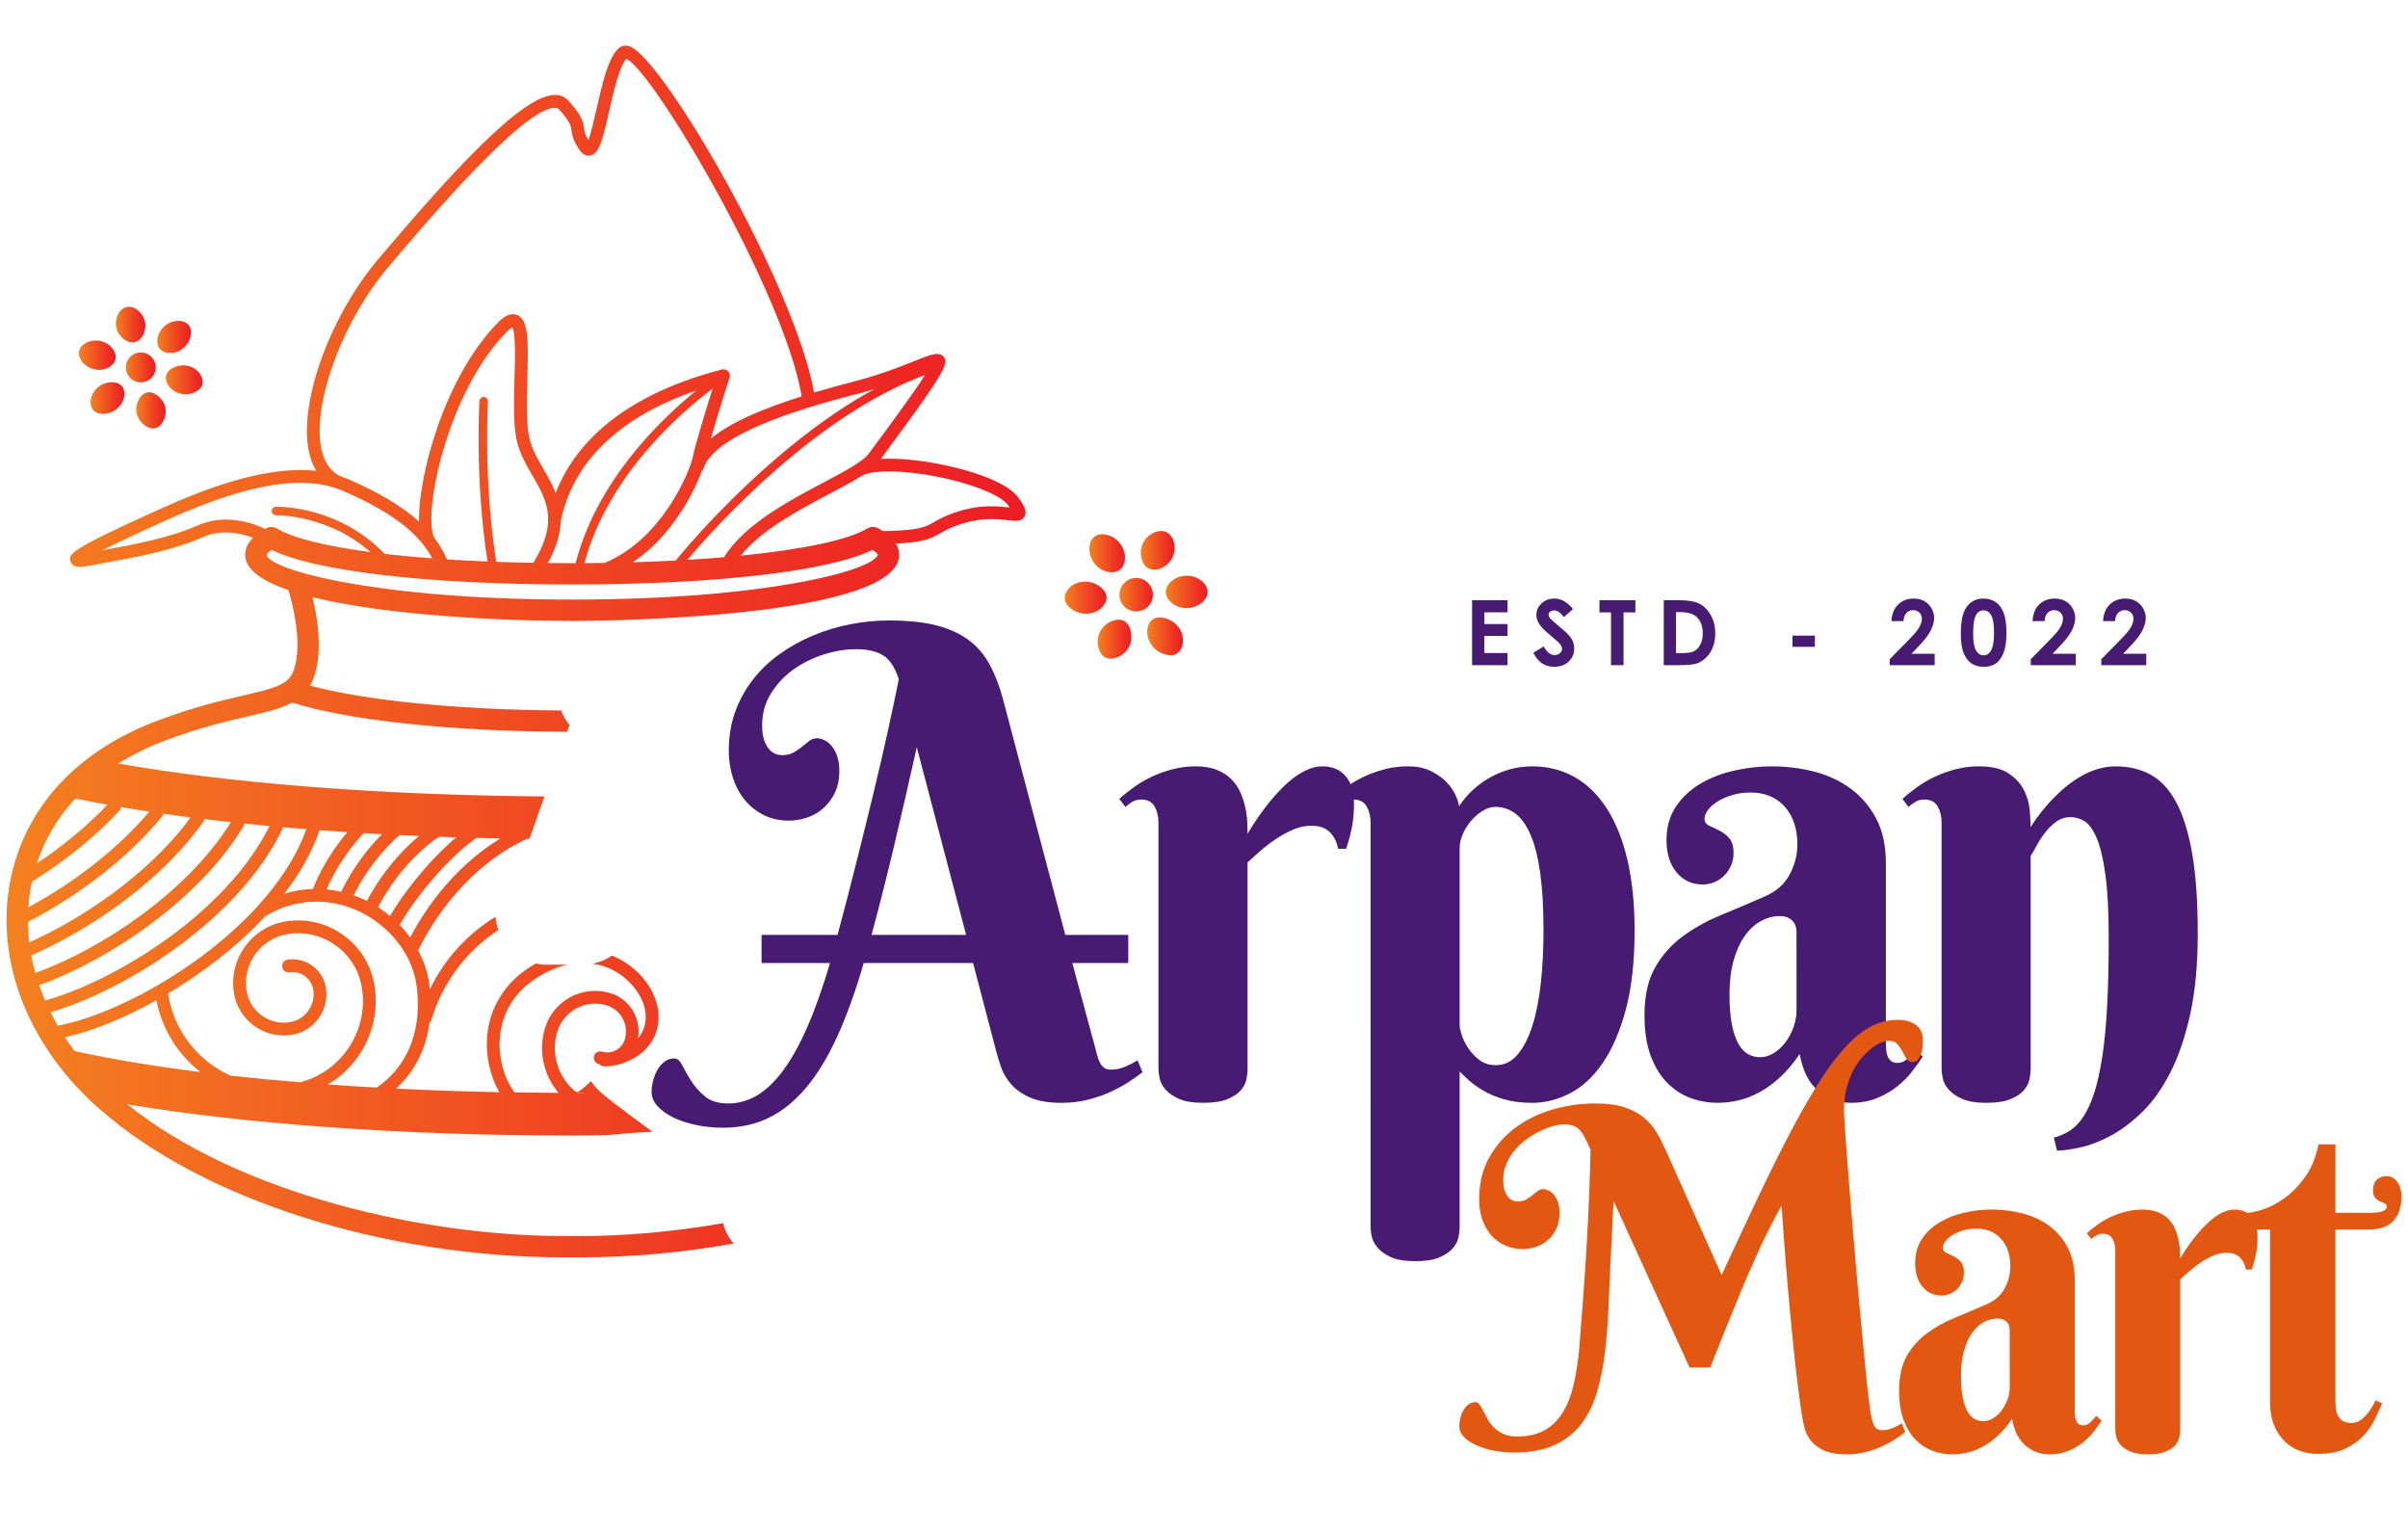 <?xml version="1.0" encoding="UTF-8"?> <svg xmlns="http://www.w3.org/2000/svg" xmlns:xlink="http://www.w3.org/1999/xlink" version="1.1" id="Layer_1" x="0px" y="0px" width="370px" height="235px" viewBox="0 0 370 235" xml:space="preserve"> <g> <g> <g> <linearGradient id="SVGID_1_" gradientUnits="userSpaceOnUse" x1="1" y1="100.077" x2="157.583" y2="100.077"> <stop offset="0" style="stop-color:#F48120"></stop> <stop offset="0.105" style="stop-color:#F37520"></stop> <stop offset="0.713" style="stop-color:#EE3523"></stop> <stop offset="1" style="stop-color:#EC1C24"></stop> </linearGradient> <path fill="url(#SVGID_1_)" d="M142.094,70.901c-1.5-0.224-4.261-0.549-6.762-0.406l0.602-0.811 c8.266-11.133,9.515-13.355,9.314-14.375c-0.054-0.271-0.274-0.593-0.512-0.735c-0.802-0.479-1.825-0.073-4.285,0.909 c-2.17,0.865-5.143,2.051-9.074,3.076c-2.106,0.549-4.226,1.13-6.297,1.747C122.17,43.904,101.991,9.137,96.794,7.147 c-0.847-0.321-1.397-0.012-1.653,0.201c-1.665,1.388-2.584,5.437-3.473,9.352c-0.375,1.645-0.857,3.774-1.272,4.808 c-0.518-0.849-0.579-1.288-0.648-1.785c-0.154-1.112-0.417-2.069-2.419-4.26c-0.536-0.588-1.245-0.91-2.139-0.874 c-5.1,0.095-15.992,12.135-27.003,25.131c-7.937,9.369-12.729,23.41-10.462,30.66c0.227,0.724,0.526,1.37,0.882,1.953 c-7.739-0.859-17.018,2.718-23.799,5.763c-14.493,6.508-14.316,7.061-13.965,8.161c0.371,1.155,1.906,0.848,3.266,0.573 c0.721-0.144,1.553-0.294,2.47-0.461c4.195-0.763,9.942-1.806,14.595-3.859c2.796-1.235,5.688-0.661,7.702,0.087 c-0.794,0.799-1.203,1.675-1.203,2.623c0,2.247,2.573,4.031,6.657,5.435c0.547,1.843,1.803,6.661,1.232,10.485 c-0.552,3.806-1.888,4.242-8.107,5.678c-3.175,0.733-7.527,1.737-13,3.786c-12.651,4.667-20.792,13.533-22.923,24.959 c-2.274,12.197,2.851,25.188,13.711,34.754c0.056,0.05,0.118,0.094,0.182,0.136c15.642,13.791,43.59,22.693,71.284,22.693h2.41 c7.948,0,15.906-0.755,23.599-2.124c-0.761-0.891-1.322-1.95-1.627-3.119c-7.663,1.323-15.186,1.97-21.972,1.97h-2.41 c-21.265,0-49.766-6.278-67.149-20.23c18.255,3.036,42.497,4.788,68.353,4.788c8.657,0,4.222-0.203,12.352-0.58 c0,0-6.88-4.978-8.167-6.24c-0.015,0.001-0.03,0.001-0.045,0.002c0.008-0.008,0.014-0.018,0.021-0.024 c-0.508-0.501-0.933-1.011-1.289-1.507c-0.577,0.596-1.21,1.143-1.909,1.616c-4.32,0.111,4.205,0.175-0.209,0.182 c-2.78-2.128-4.114-5.823-3.049-9.367c0.966-3.214,4.36-5.052,7.581-4.081c2.217,0.665,3.48,3.011,2.813,5.229 c-0.215,0.72-0.699,1.313-1.361,1.669c-0.663,0.358-1.425,0.433-2.145,0.217c-0.523-0.161-1.068,0.14-1.225,0.658 s0.139,1.067,0.658,1.226c0.046,0.013,0.095,0.014,0.141,0.026c0.164,0.189,0.398,0.316,0.667,0.338 c1.716,0.122,4.509-0.705,6.347-2.513c1.49-1.467,2.208-3.392,2.076-5.565c-0.198-3.264-2.635-6.653-6.067-8.436 c-0.315-0.163-0.679-0.331-1.081-0.489c-0.874,0.604-1.876,1.033-2.959,1.243c1.086,0.159,2.14,0.474,3.134,0.99 c2.796,1.451,4.856,4.252,5.011,6.81c0.087,1.434-0.326,2.654-1.176,3.662c0.521-3.026-1.261-6.042-4.271-6.946 c-4.251-1.277-8.751,1.145-10.028,5.396c-1.072,3.573-0.161,7.271,2.086,9.927c-2.271-0.009-4.524-0.031-6.763-0.065 c-1.633-2.22-2.52-5.408-2.249-8.483c0.24-2.718,1.457-6.529,5.887-9.262c1.494-0.923,3.001-1.55,4.484-1.879H84 c-0.569,0-1.123-0.063-1.659-0.18c-0.224,0.127-0.446,0.245-0.673,0.386c-3.998,2.466-6.417,6.288-6.814,10.761 c-0.267,3.016,0.458,6.143,1.861,8.621c-5.416-0.107-10.712-0.295-15.861-0.551c2.533-2.315,4.546-5.647,5.139-10.097 c0.119-0.113,0.218-0.244,0.269-0.411c1.791-5.97,5.567-10.76,10.298-13.839c-0.225-0.652-0.364-1.34-0.411-2.055 c-4.229,2.583-7.798,6.405-10.114,11.161c-0.026-0.255-0.035-0.494-0.067-0.751c-0.234-1.825-0.845-3.587-1.72-5.234 c0.936-2,6.157-12.248,16.687-17.136c0.139,0.002,0.282,0.001,0.422,0.003l2.291-6.522c-25.147-0.188-48.371-2.021-65.476-5.056 c2.238-1.394,4.712-2.609,7.425-3.609c5.278-1.975,9.335-2.912,12.595-3.665c2.729-0.629,4.967-1.15,6.688-2.09 c8.611,2.737,24.61,4.443,42.255,4.492l0.366-1.043c-0.547-0.665-0.98-1.419-1.286-2.235c-15.819-0.096-30.121-1.522-38.588-3.82 c0.559-0.963,0.953-2.164,1.174-3.695c0.51-3.41-0.165-7.301-0.793-9.893c11.124,2.771,28.718,3.653,39.906,3.653 c9.138,0,50.24-0.952,50.24-10.157c0-0.605-0.168-1.182-0.494-1.728c4.174-0.181,5.336-0.723,6.868-1.606 c0.832-0.479,1.778-1.024,3.898-1.622c2.716-0.765,4.932-0.525,6.403-0.362c1.229,0.133,2.115,0.231,2.581-0.562 c0.474-0.804-0.081-1.702-0.917-2.881C154.628,73.827,147.917,71.771,142.094,70.901z M11.572,122.662 c1.584,0.33,3.216,0.65,4.921,0.957c-3.056,3.226-6.749,6.291-10.831,9.003C6.881,128.92,8.873,125.571,11.572,122.662z M11.472,161.46c-0.527-0.696-1.028-1.405-1.499-2.123c4.022-0.874,8.989-2.861,14.049-5.687 c0.891,4.521,3.368,8.36,6.768,11.029C23.585,163.774,17.077,162.695,11.472,161.46z M57.876,167.063 c-2.541-0.142-5.04-0.302-7.494-0.48c5.077-2.991,8.114-8.855,7.188-15.033c-0.473-3.15-2.144-5.931-4.707-7.823 c-2.561-1.894-5.707-2.674-8.859-2.205c-5.234,0.786-8.856,5.685-8.072,10.919c0.308,2.052,1.397,3.861,3.064,5.095 c1.668,1.233,3.711,1.741,5.77,1.436c1.671-0.25,3.144-1.137,4.15-2.494c1.003-1.358,1.417-3.025,1.169-4.699 c-0.423-2.828-3.064-4.788-5.902-4.363c-0.536,0.082-0.905,0.581-0.827,1.119c0.081,0.536,0.581,0.891,1.119,0.827 c1.753-0.269,3.403,0.95,3.666,2.711c0.173,1.151-0.112,2.301-0.806,3.237c-0.692,0.936-1.708,1.547-2.86,1.719 c-1.53,0.232-3.063-0.15-4.311-1.071c-1.246-0.923-2.06-2.272-2.288-3.807c-0.625-4.164,2.255-8.06,6.419-8.684 c2.629-0.399,5.261,0.26,7.401,1.84c2.139,1.583,3.537,3.904,3.93,6.536c0.988,6.583-3.204,12.769-9.505,14.414 c-3.701-0.305-7.281-0.648-10.725-1.03c-1.052-0.48-2.065-1.066-3.017-1.771c-3.557-2.628-5.88-6.478-6.561-10.841 c5.316-3.167,10.619-7.223,14.935-11.871c0.01-0.005,0.02-0.005,0.029-0.01c4.475-2.716,9.773-2.962,14.526-0.675 c1.56,0.751,2.95,1.744,4.158,2.885c0.011,0.011,0.021,0.018,0.032,0.028c2.46,2.331,4.11,5.326,4.52,8.508 C65.031,159.325,61.819,164.404,57.876,167.063z M76.88,128.796c-7.841,4.793-12.222,12.048-13.856,15.221 c-0.492-0.678-1.02-1.335-1.611-1.945c1.541-2.813,6.344-9.446,11.776-13.363C74.416,128.738,75.642,128.771,76.88,128.796z M67.432,128.528c0.89,0.031,1.777,0.065,2.675,0.095c-4.6,3.891-8.491,9.15-10.178,12.084c-0.582-0.482-1.192-0.934-1.839-1.346 c1.333-2.57,3.948-6.681,8.372-10.13C66.78,128.984,67.107,128.759,67.432,128.528z M61.414,128.273 c0.989,0.048,1.979,0.095,2.978,0.137c-4.144,3.484-6.685,7.436-8.021,9.995c-0.072-0.036-0.138-0.083-0.211-0.118 c-0.599-0.288-1.208-0.527-1.82-0.745c1.067-2.172,3.055-5.505,6.354-8.635C60.921,128.69,61.176,128.486,61.414,128.273z M58.696,128.137c-3.268,3.286-5.244,6.694-6.272,8.853c-0.745-0.172-1.492-0.3-2.243-0.37c0.65-1.537,2.387-5.091,5.706-8.642 C56.819,128.032,57.754,128.086,58.696,128.137z M53.382,127.822c-3.426,4.032-4.943,7.78-5.294,8.732 c-1.488,0.047-2.966,0.282-4.406,0.729c2.367-3.075,4.248-6.352,5.414-9.754C50.507,127.634,51.942,127.729,53.382,127.822z M43.438,127.07c1.198,0.104,2.416,0.202,3.638,0.297c-1.531,4.241-4.223,8.268-7.574,11.926 c-0.011,0.012-0.024,0.022-0.033,0.034c-8.836,9.63-22.168,16.675-30.598,18.227c-0.395-0.679-0.766-1.365-1.111-2.06 c11.329-3.282,28.939-14.199,35.59-28.077C43.405,127.305,43.43,127.187,43.438,127.07z M37.542,126.506 c1.272,0.131,2.563,0.256,3.868,0.379c-6.582,13.335-23.652,23.782-34.485,26.804c-0.336-0.779-0.642-1.563-0.914-2.354 c10.839-3.896,24.672-13.228,31.402-24.412C37.492,126.791,37.529,126.649,37.542,126.506z M31.377,125.818 c1.349,0.163,2.713,0.321,4.105,0.473c-6.563,10.595-19.696,19.429-30.056,23.165c-0.248-0.889-0.467-1.781-0.635-2.679 c8.176-3.564,19.5-10.812,26.422-20.497C31.315,126.139,31.358,125.979,31.377,125.818z M25.058,124.994 c1.382,0.196,2.797,0.387,4.235,0.569c-6.58,8.963-17.039,15.73-24.805,19.201c-0.124-1.048-0.183-2.098-0.194-3.146 c8.055-4.174,15.503-9.995,20.568-16.15C24.979,125.327,25.031,125.162,25.058,124.994z M18.381,124.49 c0.135-0.146,0.199-0.322,0.229-0.506c1.409,0.238,2.854,0.47,4.332,0.692c-4.684,5.544-11.331,10.786-18.582,14.688 c0.073-1.072,0.19-2.142,0.388-3.201c0.045-0.245,0.109-0.481,0.161-0.723C10.05,132.244,14.693,128.48,18.381,124.49z M142.156,57.587c-1.992,3.101-6.011,8.517-7.799,10.925l-0.903,1.219c-0.878,1.19-3.798,2.736-6.889,4.372 c-5.487,2.906-12.162,6.452-15.33,11.493c-1.803,0.154-3.68,0.29-5.624,0.407C110.046,80.762,125.271,63.87,142.156,57.587z M131.873,60.46c0.876-0.229,1.703-0.469,2.495-0.71c-15.233,8.348-27.832,23.054-30.549,26.354 c-2.128,0.113-4.329,0.202-6.59,0.271c6.132-4.116,9.498-10.916,10.677-14.208l0.114,0.03 C109.534,66.286,125.764,62.053,131.873,60.46z M74.367,60.983c-0.36-0.036-0.674,0.251-0.696,0.611 c-0.008,0.122-0.736,11.884,1.235,24.656c-2.149-0.087-4.241-0.192-6.24-0.322c-0.496-1.165-1.141-2.273-1.958-3.333 c-1.798-3.805,2.097-22.564,11.257-31.724c0.425-0.425,0.681-0.57,0.723-0.641c0.574,0.812,0.454,4.996,0.372,7.791 c-0.103,3.558-0.209,7.238,0.365,9.731c0.458,1.985,1.44,3.675,2.391,5.308c1.247,2.144,2.392,4.132,2.407,6.646 c-0.017,0.083-0.042,0.162-0.058,0.244l0.064,0.014c-0.046,1.804-0.685,3.889-2.28,6.489c-1.943-0.035-3.852-0.082-5.703-0.148 c-1.997-12.72-1.275-24.504-1.268-24.626C75.001,61.319,74.727,61.008,74.367,60.983z M86.161,80.039 c1.89-9.143,9.05-16.016,20.835-20.054c-5.483,4.438-15.289,13.853-18.546,26.522c-0.184,0.001-0.365,0.002-0.549,0.002 c-1.254,0-2.49-0.009-3.715-0.021C85.542,84.007,86.107,81.891,86.161,80.039z M109.499,59.692 c-0.967,3.069-2.601,8.376-3.065,10.584c-0.42,1.998-4.595,12.5-13.541,16.193c-1.021,0.016-2.051,0.028-3.09,0.034 C93.437,72.904,104.843,63.189,109.499,59.692z M59.684,40.99c5.642-6.658,20.627-24.346,25.541-24.438 c0.379,0.012,0.55,0.121,0.652,0.235c1.745,1.911,1.829,2.51,1.924,3.205c0.095,0.684,0.213,1.535,1.265,3.072 c0.596,0.874,1.27,0.887,1.624,0.826c1.362-0.261,1.871-2.259,2.892-6.755c0.666-2.932,1.567-6.893,2.645-8.109 c4.076,1.743,24.283,35.904,26.959,51.86c-5.676,1.789-10.802,3.891-13.963,6.486c1.134-3.96,2.849-9.291,2.872-9.365 c0.109-0.339,0.025-0.714-0.221-0.974c-0.246-0.261-0.61-0.37-0.962-0.276c-13.329,3.472-22.052,9.988-25.53,18.975 c-0.512-1.315-1.199-2.512-1.868-3.66c-0.917-1.576-1.783-3.065-2.175-4.762c-0.518-2.245-0.411-5.957-0.314-9.231 c0.169-5.845,0.177-8.931-1.548-9.674c-1.272-0.547-2.499,0.674-2.9,1.078c-4.403,4.403-8.228,11.604-10.497,19.763 c-0.978,3.516-1.76,7.695-1.689,10.874c-2.634-2.38-6.279-4.537-11.125-6.615c-0.056-0.022-0.114-0.037-0.171-0.061 c-1.705-0.471-2.885-1.696-3.495-3.65C47.542,63.217,52.256,49.758,59.684,40.99z M40.744,81.24 c-2.283-1.059-6.321-2.314-10.365-0.528c-4.439,1.958-10.056,2.978-14.155,3.724c-0.171,0.031-0.341,0.061-0.508,0.092 c1.961-0.998,5.062-2.47,9.896-4.641c7.585-3.408,18.396-7.526,26.02-4.884c0.278,0.121,0.569,0.225,0.869,0.313 c6.167,2.644,10.251,5.369,12.661,8.503c0.132,0.231,0.275,0.444,0.446,0.614c0.005,0.005,0.011,0.007,0.016,0.011 c0.296,0.431,0.556,0.874,0.791,1.322c-2.588-0.194-5.042-0.42-7.309-0.684c-7.172-7.43-16.32-7.239-16.726-7.237 c-0.36,0.012-0.645,0.314-0.635,0.675c0.012,0.362,0.283,0.617,0.674,0.636c0.104,0.012,7.919-0.148,14.498,5.65 c-6.875-0.91-11.936-2.146-14.368-3.626c-0.493-0.299-1.105-0.321-1.615-0.048C40.867,81.167,40.809,81.204,40.744,81.24z M87.913,92.103c-29.74,0-46.385-4.494-46.969-6.858c0.022-0.093,0.22-0.389,0.792-0.784c6.669,3.297,24.095,5.322,46.165,5.322 c22.029,0,39.465-2.027,46.183-5.325c0.576,0.395,0.775,0.682,0.796,0.741C134.29,87.609,117.639,92.103,87.913,92.103z M155.041,77.949c-1.52-0.166-4.069-0.447-7.147,0.425c-2.361,0.665-3.462,1.3-4.349,1.811c-1.348,0.777-2.287,1.311-7.877,1.396 c-0.242-0.154-0.501-0.305-0.779-0.451c-0.507-0.27-1.119-0.251-1.607,0.043c-2.979,1.79-10.02,3.249-19.479,4.187 c3.18-3.96,8.905-6.991,13.682-9.521c1.811-0.959,3.427-1.816,4.733-2.631l0.008,0.012c1.19-0.919,4.949-1.064,9.579-0.376 c6.096,0.91,11.844,2.998,13.084,4.75c0.098,0.136,0.18,0.258,0.253,0.367C155.108,77.957,155.074,77.953,155.041,77.949z"></path> </g> <g> <linearGradient id="SVGID_2_" gradientUnits="userSpaceOnUse" x1="167.378" y1="84.988" x2="172.859" y2="84.988"> <stop offset="0" style="stop-color:#F48120"></stop> <stop offset="0.105" style="stop-color:#F37520"></stop> <stop offset="0.713" style="stop-color:#EE3523"></stop> <stop offset="1" style="stop-color:#EC1C24"></stop> </linearGradient> <path fill-rule="evenodd" clip-rule="evenodd" fill="url(#SVGID_2_)" d="M169.469,87.597c1.429,0.637,2.731,0.287,3.193-0.863 c0.617-1.563-0.273-3.596-1.906-4.341c-1.432-0.655-2.723-0.309-3.188,0.855C166.958,84.776,167.872,86.875,169.469,87.597z"></path> <linearGradient id="SVGID_3_" gradientUnits="userSpaceOnUse" x1="179.135" y1="90.92" x2="185.547" y2="90.92"> <stop offset="0" style="stop-color:#F48120"></stop> <stop offset="0.105" style="stop-color:#F37520"></stop> <stop offset="0.713" style="stop-color:#EE3523"></stop> <stop offset="1" style="stop-color:#EC1C24"></stop> </linearGradient> <path fill-rule="evenodd" clip-rule="evenodd" fill="url(#SVGID_3_)" d="M180.695,93.044c1.555,0.8,3.769,0.228,4.595-1.203 c0.621-1.081,0.093-2.317-1.313-3.031c-1.589-0.82-3.741-0.255-4.59,1.195C178.772,91.073,179.309,92.323,180.695,93.044z"></path> <linearGradient id="SVGID_4_" gradientUnits="userSpaceOnUse" x1="163.6" y1="91.808" x2="170.023" y2="91.808"> <stop offset="0" style="stop-color:#F48120"></stop> <stop offset="0.105" style="stop-color:#F37520"></stop> <stop offset="0.713" style="stop-color:#EE3523"></stop> <stop offset="1" style="stop-color:#EC1C24"></stop> </linearGradient> <path fill-rule="evenodd" clip-rule="evenodd" fill="url(#SVGID_4_)" d="M168.279,89.679c-1.667-0.778-3.747-0.155-4.483,1.342 c-0.54,1.105,0.06,2.244,1.539,2.92c1.669,0.771,3.754,0.14,4.496-1.351C170.369,91.518,169.758,90.366,168.279,89.679z"></path> <linearGradient id="SVGID_5_" gradientUnits="userSpaceOnUse" x1="176.277" y1="97.742" x2="181.77" y2="97.742"> <stop offset="0" style="stop-color:#F48120"></stop> <stop offset="0.105" style="stop-color:#F37520"></stop> <stop offset="0.713" style="stop-color:#EE3523"></stop> <stop offset="1" style="stop-color:#EC1C24"></stop> </linearGradient> <path fill-rule="evenodd" clip-rule="evenodd" fill="url(#SVGID_5_)" d="M179.599,95.173c-1.369-0.609-2.516-0.38-3.022,0.607 c-0.81,1.568,0.09,3.738,1.872,4.535c1.488,0.658,2.677,0.317,3.127-0.884C182.187,97.803,181.314,95.927,179.599,95.173z"></path> <linearGradient id="SVGID_6_" gradientUnits="userSpaceOnUse" x1="175.289" y1="84.541" x2="180.477" y2="84.541"> <stop offset="0" style="stop-color:#F48120"></stop> <stop offset="0.105" style="stop-color:#F37520"></stop> <stop offset="0.713" style="stop-color:#EE3523"></stop> <stop offset="1" style="stop-color:#EC1C24"></stop> </linearGradient> <path fill-rule="evenodd" clip-rule="evenodd" fill="url(#SVGID_6_)" d="M176.438,87.286c1.114,0.626,2.867-0.102,3.627-1.492 c0.809-1.49,0.383-3.487-0.87-4.058c-1.163-0.533-2.869,0.273-3.566,1.68C174.942,84.793,175.337,86.672,176.438,87.286z"></path> <linearGradient id="SVGID_7_" gradientUnits="userSpaceOnUse" x1="168.674" y1="98.189" x2="173.847" y2="98.189"> <stop offset="0" style="stop-color:#F48120"></stop> <stop offset="0.105" style="stop-color:#F37520"></stop> <stop offset="0.713" style="stop-color:#EE3523"></stop> <stop offset="1" style="stop-color:#EC1C24"></stop> </linearGradient> <path fill-rule="evenodd" clip-rule="evenodd" fill="url(#SVGID_7_)" d="M172.771,95.417c-1.106-0.663-3.06,0.202-3.772,1.671 c-0.648,1.354-0.287,3.243,0.757,3.866c1.119,0.669,3.039-0.18,3.771-1.668C174.175,97.958,173.8,96.032,172.771,95.417z"></path> <linearGradient id="SVGID_8_" gradientUnits="userSpaceOnUse" x1="172.007" y1="91.355" x2="177.148" y2="91.355"> <stop offset="0" style="stop-color:#F48120"></stop> <stop offset="0.105" style="stop-color:#F37520"></stop> <stop offset="0.713" style="stop-color:#EE3523"></stop> <stop offset="1" style="stop-color:#EC1C24"></stop> </linearGradient> <circle fill-rule="evenodd" clip-rule="evenodd" fill="url(#SVGID_8_)" cx="174.578" cy="91.355" r="2.57"></circle> </g> <g> <linearGradient id="SVGID_9_" gradientUnits="userSpaceOnUse" x1="12.122" y1="54.559" x2="17.779" y2="54.559"> <stop offset="0" style="stop-color:#F48120"></stop> <stop offset="0.105" style="stop-color:#F37520"></stop> <stop offset="0.713" style="stop-color:#EE3523"></stop> <stop offset="1" style="stop-color:#EC1C24"></stop> </linearGradient> <path fill-rule="evenodd" clip-rule="evenodd" fill="url(#SVGID_9_)" d="M15.977,56.724c1.348-0.366,2.052-1.344,1.721-2.402 c-0.456-1.429-2.221-2.333-3.771-1.924c-1.36,0.355-2.059,1.324-1.721,2.392C12.646,56.191,14.464,57.127,15.977,56.724z"></path> <linearGradient id="SVGID_10_" gradientUnits="userSpaceOnUse" x1="24.169" y1="51.756" x2="29.348" y2="51.756"> <stop offset="0" style="stop-color:#F48120"></stop> <stop offset="0.105" style="stop-color:#F37520"></stop> <stop offset="0.713" style="stop-color:#EE3523"></stop> <stop offset="1" style="stop-color:#EC1C24"></stop> </linearGradient> <path fill-rule="evenodd" clip-rule="evenodd" fill="url(#SVGID_10_)" d="M26.82,54.152c1.526-0.324,2.736-1.972,2.499-3.429 c-0.18-1.098-1.244-1.655-2.62-1.354c-1.563,0.331-2.731,1.937-2.5,3.419C24.376,53.874,25.454,54.435,26.82,54.152z"></path> <linearGradient id="SVGID_11_" gradientUnits="userSpaceOnUse" x1="13.925" y1="61.145" x2="19.107" y2="61.145"> <stop offset="0" style="stop-color:#F48120"></stop> <stop offset="0.105" style="stop-color:#F37520"></stop> <stop offset="0.713" style="stop-color:#EE3523"></stop> <stop offset="1" style="stop-color:#EC1C24"></stop> </linearGradient> <path fill-rule="evenodd" clip-rule="evenodd" fill="url(#SVGID_11_)" d="M16.33,58.837c-1.593,0.404-2.68,2.01-2.344,3.46 c0.251,1.071,1.309,1.521,2.716,1.153c1.588-0.411,2.676-2.023,2.346-3.475C18.815,58.929,17.74,58.476,16.33,58.837z"></path> <linearGradient id="SVGID_12_" gradientUnits="userSpaceOnUse" x1="25.479" y1="58.341" x2="31.14" y2="58.341"> <stop offset="0" style="stop-color:#F48120"></stop> <stop offset="0.105" style="stop-color:#F37520"></stop> <stop offset="0.713" style="stop-color:#EE3523"></stop> <stop offset="1" style="stop-color:#EC1C24"></stop> </linearGradient> <path fill-rule="evenodd" clip-rule="evenodd" fill="url(#SVGID_12_)" d="M27.264,56.243c-1.291,0.352-1.955,1.158-1.747,2.128 c0.325,1.541,2.173,2.534,3.857,2.079c1.401-0.385,2.03-1.292,1.664-2.378C30.541,56.602,28.876,55.796,27.264,56.243z"></path> <linearGradient id="SVGID_13_" gradientUnits="userSpaceOnUse" x1="17.803" y1="49.86" x2="22.337" y2="49.86"> <stop offset="0" style="stop-color:#F48120"></stop> <stop offset="0.105" style="stop-color:#F37520"></stop> <stop offset="0.713" style="stop-color:#EE3523"></stop> <stop offset="1" style="stop-color:#EC1C24"></stop> </linearGradient> <path fill-rule="evenodd" clip-rule="evenodd" fill="url(#SVGID_13_)" d="M20.623,52.573c1.125-0.197,1.926-1.69,1.665-3.081 c-0.282-1.488-1.704-2.629-2.894-2.316c-1.105,0.289-1.83,1.812-1.517,3.176C18.179,51.693,19.513,52.77,20.623,52.573z"></path> <linearGradient id="SVGID_14_" gradientUnits="userSpaceOnUse" x1="20.939" y1="63.037" x2="25.46" y2="63.037"> <stop offset="0" style="stop-color:#F48120"></stop> <stop offset="0.105" style="stop-color:#F37520"></stop> <stop offset="0.713" style="stop-color:#EE3523"></stop> <stop offset="1" style="stop-color:#EC1C24"></stop> </linearGradient> <path fill-rule="evenodd" clip-rule="evenodd" fill="url(#SVGID_14_)" d="M22.678,60.269c-1.138,0.166-2.003,1.866-1.666,3.288 c0.317,1.302,1.634,2.405,2.708,2.248c1.153-0.17,2-1.842,1.667-3.285C25.084,61.232,23.737,60.114,22.678,60.269z"></path> <linearGradient id="SVGID_15_" gradientUnits="userSpaceOnUse" x1="19.337" y1="56.438" x2="23.93" y2="56.438"> <stop offset="0" style="stop-color:#F48120"></stop> <stop offset="0.105" style="stop-color:#F37520"></stop> <stop offset="0.713" style="stop-color:#EE3523"></stop> <stop offset="1" style="stop-color:#EC1C24"></stop> </linearGradient> <circle fill-rule="evenodd" clip-rule="evenodd" fill="url(#SVGID_15_)" cx="21.633" cy="56.438" r="2.296"></circle> </g> </g> <g> <g> <path fill="#461B71" d="M149.516,147.928h-16.806c-1.249,4.314-2.594,8.059-4.035,11.23c-1.442,3.17-3.039,5.803-4.792,7.895 c-1.754,2.092-3.678,3.645-5.773,4.658s-4.436,1.52-7.021,1.52c-1.427,0-2.802-0.139-4.124-0.416 c-1.322-0.277-2.489-0.662-3.5-1.152c-1.01-0.49-1.82-1.072-2.429-1.74c-0.609-0.672-0.914-1.398-0.914-2.184 c0-0.588,0.082-1.184,0.245-1.789c0.164-0.605,0.395-1.16,0.691-1.668c0.297-0.506,0.662-0.914,1.092-1.225 c0.431-0.311,0.914-0.467,1.449-0.467c0.476,0,0.892,0.359,1.249,1.078c0.356,0.721,0.81,1.514,1.359,2.379 c0.55,0.867,1.255,1.66,2.118,2.379c0.862,0.719,2.051,1.078,3.566,1.078c1.545,0,3.016-0.408,4.413-1.227 c1.397-0.816,2.742-2.1,4.035-3.848c1.293-1.75,2.533-3.98,3.723-6.695c1.188-2.713,2.347-5.982,3.477-9.807h-10.521v-4.314 h11.68c0.98-3.662,1.939-7.357,2.875-11.084c0.937-3.727,1.82-7.307,2.653-10.738c0.832-3.433,1.575-6.645,2.229-9.636 c0.653-2.991,1.204-5.598,1.649-7.821c-0.595-1.831-1.404-3.057-2.43-3.678c-1.025-0.621-2.4-0.932-4.124-0.932 c-1.605,0-3.262,0.27-4.971,0.81c-1.709,0.539-3.262,1.308-4.659,2.305c-1.397,0.998-2.549,2.224-3.455,3.678 c-0.907,1.455-1.359,3.082-1.359,4.879c0,1.046,0.126,1.88,0.379,2.5c0.252,0.622,0.549,1.087,0.892,1.398 c0.341,0.311,0.676,0.507,1.003,0.588c0.327,0.082,0.58,0.123,0.758,0.123c0.713,0,1.315-0.139,1.806-0.417 c0.49-0.277,0.921-0.571,1.292-0.883c0.372-0.31,0.736-0.604,1.092-0.882c0.357-0.277,0.758-0.417,1.204-0.417 c0.327,0,0.691,0.09,1.092,0.27c0.401,0.18,0.772,0.466,1.115,0.858c0.341,0.392,0.631,0.907,0.869,1.544 c0.237,0.638,0.356,1.415,0.356,2.33c0,1.308-0.23,2.436-0.691,3.384c-0.461,0.948-1.055,1.74-1.783,2.378 c-0.729,0.638-1.56,1.112-2.496,1.423c-0.937,0.311-1.866,0.465-2.787,0.465c-1.426,0-2.712-0.285-3.856-0.857 c-1.145-0.572-2.118-1.35-2.92-2.33s-1.412-2.125-1.828-3.432c-0.417-1.308-0.625-2.681-0.625-4.12 c0-2.158,0.327-4.144,0.981-5.958c0.653-1.814,1.561-3.465,2.719-4.953c1.159-1.487,2.526-2.795,4.102-3.923 c1.575-1.128,3.276-2.076,5.104-2.844c1.828-0.768,3.737-1.349,5.728-1.741s3.997-0.588,6.019-0.588 c2.853,0,5.267,0.253,7.244,0.76c1.976,0.507,3.633,1.259,4.971,2.255c1.337,0.998,2.414,2.256,3.232,3.776 c0.817,1.521,1.493,3.278,2.028,5.271l9.584,36.24h9.674v4.314h-8.604l3.478,12.848c0.118,0.49,0.237,0.949,0.356,1.373 c0.119,0.426,0.26,0.793,0.424,1.104c0.163,0.311,0.371,0.564,0.624,0.76c0.252,0.197,0.572,0.295,0.958,0.295 c0.832,0,1.604-0.154,2.318-0.467c0.713-0.311,1.337-0.629,1.873-0.955l0.758,1.814c-0.535,0.424-1.211,0.906-2.028,1.445 c-0.818,0.541-1.754,1.055-2.809,1.545c-1.055,0.49-2.222,0.9-3.5,1.227c-1.278,0.326-2.646,0.49-4.102,0.49 c-2.021,0-3.648-0.277-4.881-0.834c-1.233-0.555-2.2-1.242-2.897-2.059c-0.699-0.818-1.204-1.684-1.516-2.6 c-0.313-0.914-0.558-1.717-0.736-2.402L149.516,147.928z M140.867,114.778c-1.219,5.46-2.4,10.593-3.544,15.397 c-1.145,4.807-2.281,9.285-3.41,13.438h14.533L140.867,114.778z"></path> <path fill="#461B71" d="M191.691,128.068c1.129-1.896,2.333-3.613,3.611-5.15c0.535-0.652,1.114-1.291,1.738-1.912 c0.624-0.62,1.271-1.177,1.939-1.667s1.359-0.883,2.073-1.177c0.713-0.294,1.427-0.441,2.14-0.441 c1.516,0,2.704,0.499,3.566,1.496c0.861,0.997,1.293,2.395,1.293,4.192c0,1.112-0.082,2.183-0.245,3.212 c-0.164,1.029-0.483,2.279-0.959,3.752h-1.248c-0.179-1.014-0.595-1.855-1.248-2.525c-0.654-0.67-1.605-1.006-2.854-1.006 c-0.921,0-1.827,0.188-2.719,0.564c-0.892,0.375-1.762,0.842-2.608,1.396c-0.847,0.557-1.649,1.162-2.407,1.814 c-0.758,0.654-1.448,1.275-2.073,1.863v31.826c0,0.426-0.06,0.932-0.178,1.52c-0.119,0.588-0.409,1.145-0.869,1.668 c-0.461,0.523-1.145,0.973-2.051,1.348c-0.907,0.375-2.148,0.564-3.723,0.564c-1.576,0-2.816-0.205-3.722-0.613 c-0.907-0.408-1.598-0.891-2.073-1.447c-0.476-0.555-0.773-1.127-0.892-1.715c-0.119-0.59-0.178-1.063-0.178-1.422v-37.857 c0-0.948-0.201-1.773-0.602-2.477c-0.401-0.703-1.077-1.055-2.028-1.055c-0.505,0-0.936,0.098-1.292,0.295 c-0.357,0.195-0.743,0.474-1.159,0.833l-0.936-1.226c0.683-0.621,1.449-1.234,2.295-1.839c0.847-0.604,1.761-1.136,2.742-1.594 c0.981-0.458,2.036-0.834,3.166-1.128c1.129-0.294,2.318-0.441,3.566-0.441c1.277,0,2.37,0.188,3.276,0.564 s1.649,0.867,2.229,1.471c0.58,0.605,1.033,1.283,1.36,2.035s0.571,1.512,0.735,2.279c0.163,0.77,0.26,1.505,0.289,2.207 C191.676,126.98,191.691,127.578,191.691,128.068z"></path> <path fill="#461B71" d="M210.597,126.352c0-0.948-0.2-1.773-0.602-2.477s-1.078-1.055-2.028-1.055 c-0.506,0-0.937,0.098-1.293,0.295c-0.356,0.195-0.743,0.474-1.159,0.833l-0.937-1.226c0.684-0.621,1.449-1.234,2.296-1.839 c0.848-0.604,1.761-1.136,2.742-1.594c0.98-0.458,2.035-0.834,3.165-1.128c1.129-0.294,2.318-0.441,3.566-0.441 c1.337,0,2.48,0.229,3.433,0.687c0.95,0.458,1.745,1.005,2.385,1.643c0.639,0.638,1.121,1.308,1.449,2.011 c0.326,0.703,0.52,1.299,0.579,1.789c0.594-0.914,1.3-1.748,2.117-2.5s1.709-1.398,2.675-1.938s1.991-0.956,3.076-1.25 c1.085-0.294,2.207-0.441,3.366-0.441c2.377,0,4.531,0.54,6.464,1.618c1.932,1.079,3.589,2.681,4.971,4.806 s2.444,4.756,3.188,7.895c0.742,3.139,1.114,6.768,1.114,10.887c0,4.773-0.453,8.836-1.359,12.186 c-0.907,3.352-2.096,6.09-3.566,8.215c-1.472,2.125-3.15,3.67-5.038,4.633c-1.888,0.965-3.812,1.447-5.772,1.447 c-1.635,0-3.069-0.18-4.302-0.539c-1.234-0.359-2.296-0.801-3.188-1.324s-1.635-1.055-2.229-1.594s-1.069-0.988-1.427-1.35 v23.932c0,0.424-0.06,0.932-0.178,1.52c-0.119,0.588-0.409,1.152-0.869,1.691c-0.462,0.539-1.145,1.006-2.051,1.398 c-0.907,0.393-2.147,0.588-3.723,0.588s-2.816-0.205-3.723-0.613s-1.598-0.898-2.072-1.471c-0.477-0.572-0.773-1.145-0.892-1.717 c-0.119-0.572-0.179-1.037-0.179-1.396V126.352z M224.282,157.588c0,0.262,0.104,0.719,0.313,1.373 c0.207,0.654,0.535,1.324,0.98,2.012c0.446,0.686,1.018,1.299,1.717,1.838c0.697,0.539,1.553,0.809,2.563,0.809 c1.307,0,2.422-0.547,3.343-1.643c0.921-1.094,1.679-2.582,2.273-4.463c0.595-1.879,1.025-4.068,1.293-6.57 c0.268-2.5,0.401-5.174,0.401-8.018c0-3.498-0.171-6.455-0.513-8.875s-0.84-4.373-1.493-5.861 c-0.654-1.486-1.435-2.565-2.341-3.236c-0.906-0.669-1.925-1.005-3.054-1.005c-0.654,0-1.308,0.204-1.961,0.613 c-0.654,0.409-1.241,0.915-1.761,1.521c-0.521,0.605-0.944,1.283-1.271,2.035c-0.328,0.752-0.491,1.471-0.491,2.156V157.588z"></path> <path fill="#461B71" d="M268.955,121.742c-1.011,0-1.946,0.131-2.809,0.392c-0.862,0.263-1.604,0.589-2.229,0.981 c-0.624,0.392-1.114,0.826-1.472,1.299c-0.356,0.475-0.534,0.924-0.534,1.349c0,0.491,0.229,0.843,0.69,1.054 c0.461,0.213,0.974,0.459,1.538,0.736s1.077,0.67,1.538,1.178c0.46,0.506,0.691,1.283,0.691,2.328 c0,0.688-0.127,1.316-0.38,1.889c-0.252,0.572-0.595,1.078-1.024,1.52c-0.432,0.441-0.937,0.785-1.517,1.029 c-0.579,0.246-1.181,0.369-1.805,0.369c-1.665,0-3.01-0.621-4.035-1.863s-1.538-2.895-1.538-4.953 c0-1.994,0.476-3.703,1.427-5.125s2.191-2.59,3.723-3.506c1.53-0.915,3.262-1.594,5.193-2.035s3.863-0.662,5.796-0.662 c2.317,0,4.531,0.278,6.642,0.834c2.11,0.556,3.975,1.438,5.595,2.647c1.62,1.21,2.913,2.746,3.879,4.61 c0.965,1.863,1.448,4.119,1.448,6.766v27.707c0,0.295,0.015,0.621,0.045,0.98c0.029,0.361,0.104,0.688,0.223,0.98 c0.119,0.295,0.297,0.539,0.535,0.736c0.237,0.195,0.58,0.295,1.025,0.295c0.535,0,1.032-0.221,1.493-0.662 s0.87-0.891,1.227-1.35l1.114,1.029c-0.446,0.688-0.98,1.439-1.604,2.256c-0.624,0.818-1.383,1.586-2.274,2.305 c-0.892,0.721-1.932,1.324-3.12,1.814c-1.189,0.49-2.541,0.736-4.057,0.736c-1.872,0-3.537-0.613-4.993-1.84 c-1.456-1.225-2.407-3.113-2.853-5.662c-0.952,1.404-1.939,2.582-2.965,3.529c-1.025,0.949-2.073,1.717-3.143,2.305 c-1.07,0.59-2.147,1.014-3.232,1.275s-2.178,0.393-3.276,0.393c-1.427,0-2.809-0.246-4.146-0.736 c-1.337-0.49-2.533-1.266-3.588-2.328c-1.056-1.063-1.902-2.443-2.541-4.145c-0.64-1.699-0.959-3.775-0.959-6.227 c0-2.975,0.535-5.41,1.605-7.307c1.069-1.896,2.474-3.49,4.212-4.781c1.739-1.291,3.715-2.395,5.93-3.311 c2.214-0.914,4.48-1.879,6.798-2.893c1.724-0.752,2.979-1.871,3.768-3.359c0.787-1.488,1.181-3.016,1.181-4.586 c0-2.418-0.646-4.355-1.938-5.811C272.945,122.47,271.185,121.742,268.955,121.742z M276.043,143.221 c0-0.816-0.237-1.439-0.713-1.863c-0.476-0.426-1.085-0.639-1.828-0.639c-1.04,0-2.028,0.262-2.964,0.785 c-0.937,0.523-1.761,1.291-2.475,2.305c-0.713,1.014-1.278,2.264-1.693,3.752c-0.417,1.488-0.625,3.211-0.625,5.174 c0,1.895,0.127,3.465,0.379,4.707c0.253,1.242,0.595,2.23,1.025,2.967c0.431,0.734,0.929,1.25,1.494,1.545 c0.563,0.293,1.159,0.441,1.783,0.441c0.772,0,1.5-0.221,2.184-0.662s1.278-1.006,1.783-1.693 c0.506-0.686,0.906-1.453,1.204-2.305c0.297-0.85,0.445-1.699,0.445-2.549V143.221z"></path> <path fill="#461B71" d="M324.015,144.201c0-4.119-0.171-7.412-0.513-9.881s-0.795-4.348-1.359-5.641 c-0.565-1.291-1.189-2.141-1.872-2.549c-0.685-0.408-1.383-0.613-2.096-0.613c-0.862,0-1.627,0.254-2.296,0.76 c-0.669,0.508-1.248,1.088-1.738,1.74c-0.49,0.656-0.907,1.309-1.248,1.963c-0.343,0.654-0.632,1.145-0.87,1.471v32.758 c0,0.424-0.06,0.939-0.178,1.543c-0.119,0.605-0.409,1.178-0.869,1.717c-0.462,0.539-1.145,0.998-2.051,1.373 c-0.907,0.375-2.147,0.564-3.723,0.564s-2.816-0.205-3.723-0.613s-1.598-0.891-2.072-1.447c-0.477-0.555-0.773-1.127-0.892-1.715 c-0.119-0.59-0.179-1.063-0.179-1.422v-37.857c0-0.948-0.2-1.773-0.602-2.477s-1.078-1.055-2.028-1.055 c-0.506,0-0.937,0.098-1.293,0.295c-0.356,0.195-0.743,0.474-1.159,0.833l-0.937-1.226c0.684-0.621,1.449-1.234,2.296-1.839 c0.848-0.604,1.761-1.136,2.742-1.594c0.98-0.458,2.035-0.834,3.165-1.128c1.129-0.294,2.318-0.441,3.566-0.441 c1.932,0,3.433,0.352,4.502,1.055c1.07,0.703,1.857,1.545,2.363,2.525c0.505,0.98,0.81,2.002,0.914,3.064 c0.104,1.063,0.155,1.953,0.155,2.672c1.1-1.732,2.348-3.285,3.745-4.658c0.564-0.588,1.196-1.16,1.895-1.716 s1.441-1.055,2.229-1.495c0.787-0.441,1.619-0.793,2.496-1.055c0.876-0.261,1.775-0.392,2.697-0.392 c2.021,0,3.812,0.425,5.371,1.275c1.561,0.85,2.876,2.271,3.945,4.266c1.07,1.994,1.888,4.635,2.452,7.92 s0.847,7.363,0.847,12.234c0,4.74-0.386,8.859-1.158,12.357c-0.773,3.498-1.783,6.473-3.032,8.926 c-1.248,2.451-2.66,4.453-4.234,6.006c-1.576,1.553-3.165,2.771-4.771,3.654c-1.604,0.883-3.143,1.496-4.613,1.838 c-1.472,0.344-2.742,0.531-3.813,0.564l-0.49-2.01c0.892-0.23,1.717-0.59,2.475-1.08s1.448-1.209,2.073-2.156 c0.624-0.949,1.173-2.15,1.649-3.605c0.475-1.453,0.884-3.277,1.226-5.467c0.341-2.189,0.594-4.781,0.758-7.773 C323.933,151.68,324.015,148.189,324.015,144.201z"></path> </g> </g> <g> <path fill="#E25813" d="M259.605,210.064l-11.675-25.578l-0.421,8.598c-0.13,2.498-0.243,4.977-0.341,7.438 c-0.098,2.463-0.275,4.805-0.535,7.027c-0.26,2.225-0.665,4.287-1.216,6.189c-0.552,1.904-1.352,3.551-2.4,4.941 s-2.41,2.479-4.086,3.264s-3.768,1.178-6.275,1.178c-1.103,0-2.162-0.102-3.178-0.303c-1.017-0.203-1.913-0.482-2.691-0.84 c-0.778-0.355-1.399-0.777-1.865-1.266c-0.465-0.486-0.697-1.018-0.697-1.588c0-0.428,0.055-0.861,0.162-1.301 c0.108-0.441,0.271-0.844,0.486-1.213c0.217-0.369,0.481-0.666,0.795-0.893s0.665-0.34,1.054-0.34 c0.238,0,0.449,0.133,0.633,0.393c0.184,0.264,0.373,0.59,0.567,0.982s0.416,0.814,0.665,1.266 c0.248,0.451,0.572,0.875,0.973,1.266c0.399,0.393,0.881,0.721,1.443,0.982c0.562,0.262,1.265,0.393,2.107,0.393 c1.665,0,3.065-0.316,4.2-0.945c1.135-0.631,2.069-1.541,2.805-2.73c0.735-1.188,1.298-2.627,1.687-4.316 c0.39-1.688,0.681-3.602,0.876-5.742c0.086-1.189,0.173-2.338,0.259-3.443c0.087-1.105,0.173-2.205,0.26-3.299 c0.086-1.094,0.167-2.205,0.243-3.336c0.075-1.129,0.156-2.324,0.243-3.586c0.108-1.83,0.205-3.572,0.292-5.225 c0.086-1.652,0.156-3.193,0.211-4.621c0.054-1.426,0.098-2.711,0.13-3.852c0.032-1.143,0.059-2.129,0.081-2.961 c-0.368-0.832-0.692-1.504-0.973-2.016c-0.281-0.512-0.573-0.904-0.876-1.178s-0.638-0.457-1.006-0.553 c-0.367-0.094-0.811-0.143-1.329-0.143c-0.433,0-0.968,0.09-1.605,0.268s-1.297,0.434-1.979,0.768 c-0.681,0.332-1.361,0.744-2.043,1.23c-0.681,0.488-1.286,1.047-1.815,1.676c-0.53,0.631-0.963,1.326-1.298,2.088 s-0.502,1.582-0.502,2.461c0,0.762,0.092,1.367,0.275,1.82c0.184,0.451,0.399,0.791,0.648,1.016 c0.248,0.227,0.497,0.369,0.746,0.428c0.248,0.061,0.427,0.09,0.535,0.09c0.54,0,0.983-0.102,1.329-0.303 c0.346-0.203,0.659-0.416,0.94-0.643s0.546-0.439,0.795-0.643c0.248-0.201,0.535-0.303,0.859-0.303 c0.26,0,0.535,0.066,0.827,0.195c0.292,0.131,0.562,0.34,0.811,0.625c0.248,0.285,0.459,0.66,0.633,1.123 c0.172,0.465,0.259,1.029,0.259,1.695c0,0.951-0.168,1.771-0.503,2.461s-0.768,1.268-1.297,1.73 c-0.53,0.463-1.135,0.809-1.816,1.035c-0.681,0.227-1.356,0.338-2.026,0.338c-1.038,0-1.974-0.195-2.806-0.588 s-1.54-0.934-2.124-1.623c-0.583-0.689-1.026-1.498-1.329-2.426c-0.304-0.928-0.454-1.914-0.454-2.961 c0-2.473,0.519-4.631,1.557-6.475s2.399-3.383,4.086-4.619s3.594-2.158,5.724-2.766c2.13-0.605,4.297-0.91,6.503-0.91 c1.772,0,3.253,0.197,4.442,0.59c1.188,0.393,2.184,0.916,2.983,1.568c0.8,0.654,1.46,1.422,1.979,2.301 c0.519,0.881,0.994,1.809,1.427,2.783l8.562,19.121c2.227-4.828,4.253-9.15,6.081-12.967c1.826-3.818,3.519-7.176,5.075-10.078 c1.557-2.9,3.01-5.375,4.361-7.42c1.351-2.045,2.659-3.715,3.924-5.012s2.519-2.242,3.762-2.836s2.535-0.893,3.876-0.893 c1.146,0,2.075,0.268,2.789,0.803c0.713,0.535,1.07,1.338,1.07,2.408c0,0.951-0.142,1.736-0.422,2.354 c-0.281,0.619-0.671,0.928-1.168,0.928c-0.41,0-0.725-0.172-0.94-0.518c-0.216-0.344-0.427-0.719-0.632-1.123 c-0.206-0.404-0.46-0.779-0.763-1.123c-0.303-0.346-0.745-0.518-1.329-0.518c-0.347,0-0.768,0.107-1.265,0.32 c-0.498,0.215-1.011,0.535-1.541,0.963c-0.529,0.43-1.054,0.965-1.572,1.605c-0.52,0.643-0.973,1.393-1.362,2.248 c-0.389,0.855-0.692,1.832-0.908,2.926s-0.281,2.295-0.194,3.602c0.086,1.5,0.205,3.254,0.356,5.262 c0.151,2.012,0.319,4.162,0.503,6.457c0.184,2.297,0.378,4.668,0.584,7.117c0.205,2.449,0.416,4.863,0.632,7.242 c0.216,2.377,0.427,4.66,0.633,6.85c0.205,2.188,0.395,4.168,0.567,5.939s0.335,3.27,0.486,4.494s0.271,2.063,0.356,2.516 c0.13,0.689,0.303,1.242,0.52,1.658c0.216,0.416,0.604,0.623,1.167,0.623c0.584,0,1.136-0.111,1.654-0.338 s0.983-0.457,1.395-0.695l0.519,1.32c-0.389,0.309-0.881,0.658-1.476,1.051s-1.275,0.768-2.043,1.125 c-0.768,0.355-1.61,0.654-2.529,0.891c-0.919,0.238-1.908,0.357-2.968,0.357c-1.491,0-2.67-0.209-3.534-0.625 c-0.865-0.416-1.53-0.928-1.995-1.533c-0.465-0.607-0.778-1.248-0.94-1.926s-0.286-1.291-0.373-1.838 c-0.194-1.213-0.4-2.676-0.616-4.387c-0.216-1.713-0.427-3.551-0.632-5.512c-0.206-1.963-0.405-3.984-0.601-6.064 c-0.194-2.082-0.372-4.115-0.534-6.102c-0.163-1.984-0.309-3.857-0.438-5.617s-0.238-3.293-0.324-4.602 c-0.648,1.164-1.248,2.289-1.8,3.371c-0.551,1.082-1.086,2.188-1.605,3.316c-0.519,1.131-1.049,2.314-1.589,3.551 c-0.541,1.236-1.108,2.58-1.702,4.031c-0.596,1.449-1.244,3.043-1.946,4.779c-0.703,1.736-1.476,3.674-2.318,5.814H259.605z"></path> <path fill="#E25813" d="M303.648,188.732c-0.735,0-1.417,0.096-2.044,0.285c-0.627,0.191-1.167,0.428-1.621,0.713 s-0.811,0.602-1.07,0.945c-0.259,0.346-0.389,0.672-0.389,0.982c0,0.355,0.167,0.611,0.502,0.766 c0.335,0.156,0.708,0.334,1.119,0.535c0.41,0.203,0.783,0.488,1.119,0.857c0.335,0.369,0.503,0.934,0.503,1.693 c0,0.5-0.093,0.957-0.276,1.373c-0.184,0.418-0.433,0.785-0.746,1.107c-0.313,0.32-0.681,0.57-1.103,0.748 c-0.421,0.178-0.859,0.268-1.313,0.268c-1.211,0-2.188-0.451-2.935-1.355s-1.119-2.105-1.119-3.604 c0-1.449,0.346-2.693,1.038-3.727c0.691-1.035,1.594-1.885,2.708-2.551c1.113-0.666,2.372-1.16,3.778-1.48 c1.405-0.322,2.81-0.482,4.216-0.482c1.687,0,3.297,0.203,4.832,0.607c1.534,0.404,2.892,1.047,4.069,1.926 c1.179,0.881,2.119,1.998,2.822,3.354c0.702,1.355,1.054,2.996,1.054,4.922v20.156c0,0.213,0.011,0.451,0.032,0.713 s0.075,0.5,0.162,0.713c0.086,0.215,0.216,0.393,0.39,0.535c0.172,0.143,0.421,0.215,0.745,0.215c0.39,0,0.751-0.16,1.087-0.482 c0.335-0.32,0.632-0.646,0.892-0.98l0.811,0.75c-0.324,0.498-0.713,1.047-1.167,1.641s-1.006,1.154-1.654,1.676 c-0.648,0.523-1.405,0.963-2.27,1.32c-0.865,0.357-1.849,0.535-2.951,0.535c-1.362,0-2.573-0.445-3.633-1.338 s-1.751-2.266-2.075-4.119c-0.692,1.021-1.411,1.879-2.156,2.568c-0.746,0.689-1.509,1.248-2.287,1.676s-1.562,0.736-2.351,0.928 c-0.79,0.189-1.584,0.285-2.384,0.285c-1.038,0-2.043-0.178-3.016-0.535c-0.974-0.357-1.844-0.922-2.611-1.695 c-0.768-0.771-1.384-1.777-1.848-3.014c-0.466-1.236-0.697-2.746-0.697-4.529c0-2.164,0.389-3.938,1.167-5.316 s1.8-2.539,3.064-3.479s2.702-1.742,4.313-2.408c1.61-0.664,3.259-1.367,4.945-2.104c1.254-0.547,2.167-1.361,2.74-2.443 s0.859-2.195,0.859-3.336c0-1.76-0.47-3.168-1.41-4.227S305.27,188.732,303.648,188.732z M308.805,204.357 c0-0.594-0.174-1.047-0.52-1.355s-0.789-0.465-1.329-0.465c-0.757,0-1.476,0.191-2.157,0.57c-0.681,0.381-1.28,0.941-1.8,1.678 c-0.519,0.736-0.93,1.646-1.231,2.729c-0.304,1.082-0.454,2.336-0.454,3.764c0,1.379,0.092,2.521,0.275,3.424 c0.184,0.904,0.432,1.623,0.746,2.158c0.313,0.535,0.675,0.91,1.086,1.125c0.41,0.213,0.844,0.32,1.297,0.32 c0.563,0,1.092-0.16,1.59-0.48c0.497-0.322,0.929-0.732,1.297-1.232c0.367-0.498,0.659-1.057,0.876-1.676 c0.216-0.617,0.324-1.236,0.324-1.855V204.357z"></path> <path fill="#E25813" d="M334.978,193.334c0.822-1.379,1.697-2.627,2.627-3.746c0.39-0.475,0.811-0.939,1.265-1.391 s0.925-0.855,1.411-1.213s0.989-0.643,1.508-0.855c0.519-0.215,1.038-0.322,1.557-0.322c1.103,0,1.967,0.363,2.595,1.088 c0.627,0.727,0.94,1.742,0.94,3.051c0,0.809-0.06,1.588-0.179,2.336c-0.119,0.75-0.352,1.66-0.697,2.729h-0.908 c-0.129-0.736-0.433-1.348-0.907-1.836c-0.477-0.488-1.168-0.732-2.076-0.732c-0.67,0-1.329,0.139-1.978,0.41 c-0.649,0.275-1.281,0.613-1.897,1.018s-1.2,0.844-1.751,1.32c-0.552,0.475-1.055,0.928-1.509,1.355v23.15 c0,0.311-0.043,0.68-0.129,1.107c-0.087,0.428-0.298,0.832-0.633,1.213s-0.832,0.707-1.492,0.98 c-0.659,0.273-1.562,0.41-2.707,0.41c-1.146,0-2.049-0.148-2.708-0.445c-0.66-0.297-1.163-0.648-1.508-1.053 c-0.347-0.404-0.563-0.82-0.649-1.248c-0.086-0.43-0.129-0.773-0.129-1.035v-27.539c0-0.689-0.146-1.291-0.438-1.803 c-0.292-0.51-0.783-0.766-1.476-0.766c-0.367,0-0.681,0.07-0.94,0.213c-0.259,0.143-0.54,0.346-0.843,0.607l-0.682-0.893 c0.497-0.451,1.055-0.896,1.671-1.338c0.616-0.439,1.28-0.826,1.994-1.158c0.714-0.334,1.48-0.607,2.303-0.82 c0.821-0.215,1.687-0.322,2.594-0.322c0.93,0,1.725,0.137,2.384,0.41s1.2,0.631,1.622,1.07c0.421,0.441,0.751,0.934,0.988,1.48 c0.238,0.547,0.416,1.102,0.535,1.658c0.119,0.561,0.189,1.096,0.211,1.605C334.967,192.543,334.978,192.977,334.978,193.334z"></path> <path fill="#E25813" d="M358.849,188.875v26.361c0,1.262,0.217,2.135,0.649,2.623c0.432,0.488,1.026,0.73,1.783,0.73 c0.584,0,1.103-0.178,1.557-0.535c0.454-0.355,0.843-0.76,1.168-1.213c0.389-0.498,0.724-1.082,1.005-1.748l1.005,0.5 c-0.324,0.762-0.708,1.594-1.15,2.498c-0.443,0.902-1.033,1.742-1.768,2.514c-0.735,0.773-1.66,1.422-2.773,1.945 c-1.113,0.521-2.513,0.783-4.199,0.783c-0.951,0-1.864-0.154-2.74-0.463s-1.654-0.797-2.335-1.463s-1.228-1.498-1.638-2.496 c-0.411-1-0.616-2.199-0.616-3.604v-26.434h-3.632v-2.568c0.604,0,1.448-0.172,2.529-0.518c1.081-0.344,2.188-0.922,3.324-1.73 c1.135-0.809,2.188-1.891,3.161-3.246c0.974-1.355,1.665-3.031,2.076-5.029h2.594v10.523h5.286c1.729,0,2.595-0.32,2.595-0.963 c0-0.238-0.108-0.398-0.324-0.482c-0.217-0.082-0.46-0.189-0.729-0.32c-0.271-0.131-0.514-0.314-0.729-0.553 c-0.217-0.238-0.324-0.631-0.324-1.178c0-0.666,0.188-1.189,0.567-1.57c0.378-0.379,0.87-0.57,1.476-0.57 c0.389,0,0.729,0.09,1.021,0.268s0.535,0.416,0.729,0.713c0.194,0.299,0.341,0.637,0.438,1.018 c0.098,0.381,0.146,0.762,0.146,1.141c0,1.547-0.405,2.777-1.217,3.693c-0.811,0.916-2.113,1.373-3.907,1.373H358.849z"></path> </g> <g> <path fill="#461B71" d="M226.193,92.198h5.447v1.859h-3.562v1.804h3.562v1.825h-3.562v2.625h3.562v1.866h-5.447V92.198z"></path> <path fill="#461B71" d="M241.705,93.555l-1.407,1.241c-0.494-0.688-0.996-1.031-1.509-1.031c-0.249,0-0.453,0.067-0.611,0.2 s-0.238,0.284-0.238,0.451s0.057,0.326,0.17,0.475c0.154,0.199,0.619,0.626,1.394,1.282c0.725,0.606,1.164,0.988,1.318,1.146 c0.385,0.389,0.658,0.761,0.818,1.116c0.161,0.355,0.241,0.743,0.241,1.164c0,0.818-0.282,1.495-0.849,2.028 c-0.565,0.534-1.304,0.8-2.214,0.8c-0.711,0-1.33-0.174-1.857-0.522s-0.979-0.896-1.354-1.642l1.597-0.963 c0.479,0.882,1.032,1.323,1.657,1.323c0.326,0,0.601-0.095,0.822-0.285s0.333-0.409,0.333-0.658c0-0.226-0.084-0.452-0.251-0.678 c-0.168-0.226-0.537-0.572-1.108-1.038c-1.087-0.886-1.789-1.57-2.106-2.052c-0.317-0.482-0.476-0.962-0.476-1.442 c0-0.692,0.264-1.286,0.791-1.781s1.179-0.743,1.953-0.743c0.498,0,0.973,0.115,1.423,0.346 C240.691,92.524,241.18,92.944,241.705,93.555z"></path> <path fill="#461B71" d="M245.766,92.198h5.515v1.872h-1.817v8.107h-1.927V94.07h-1.771V92.198z"></path> <path fill="#461B71" d="M255.646,92.198h2.25c1.451,0,2.528,0.18,3.233,0.539c0.705,0.36,1.285,0.944,1.742,1.754 c0.456,0.81,0.685,1.755,0.685,2.835c0,0.769-0.128,1.476-0.383,2.12c-0.256,0.645-0.608,1.179-1.058,1.604 c-0.45,0.425-0.937,0.719-1.461,0.882c-0.524,0.163-1.433,0.244-2.725,0.244h-2.284V92.198z M257.532,94.03v6.295h0.882 c0.868,0,1.498-0.1,1.89-0.299c0.391-0.199,0.711-0.534,0.96-1.005c0.248-0.471,0.373-1.05,0.373-1.739 c0-1.059-0.296-1.881-0.889-2.465c-0.534-0.525-1.391-0.788-2.571-0.788H257.532z"></path> <path fill="#461B71" d="M275.423,97.639h3.446v1.723h-3.446V97.639z"></path> <path fill="#461B71" d="M292.484,95.414h-1.852c0.049-1.076,0.388-1.923,1.014-2.541c0.626-0.617,1.431-0.926,2.412-0.926 c0.605,0,1.141,0.128,1.604,0.383c0.464,0.255,0.835,0.624,1.113,1.105c0.278,0.482,0.417,0.972,0.417,1.469 c0,0.593-0.169,1.23-0.506,1.913c-0.337,0.683-0.953,1.49-1.85,2.422l-1.119,1.181h3.556v1.757h-6.912v-0.909l3.086-3.147 c0.747-0.755,1.243-1.362,1.489-1.822c0.247-0.459,0.37-0.874,0.37-1.245c0-0.384-0.128-0.702-0.384-0.953 c-0.255-0.251-0.584-0.376-0.986-0.376c-0.407,0-0.747,0.151-1.018,0.455C292.647,94.482,292.502,94.894,292.484,95.414z"></path> <path fill="#461B71" d="M304.761,91.947c0.728,0,1.355,0.179,1.882,0.536c0.527,0.357,0.935,0.904,1.222,1.639 s0.431,1.758,0.431,3.069c0,1.325-0.146,2.356-0.438,3.094s-0.685,1.279-1.177,1.625c-0.493,0.346-1.115,0.519-1.866,0.519 s-1.382-0.174-1.893-0.522s-0.911-0.877-1.2-1.587c-0.29-0.71-0.435-1.721-0.435-3.032c0-1.832,0.282-3.159,0.848-3.982 C302.764,92.399,303.639,91.947,304.761,91.947z M304.805,93.751c-0.32,0-0.605,0.103-0.854,0.309 c-0.248,0.206-0.438,0.56-0.568,1.062s-0.196,1.237-0.196,2.205c0,1.262,0.15,2.134,0.45,2.615c0.3,0.482,0.689,0.723,1.168,0.723 c0.46,0,0.825-0.229,1.097-0.685c0.329-0.552,0.494-1.475,0.494-2.768c0-1.312-0.148-2.216-0.443-2.713 C305.656,94,305.273,93.751,304.805,93.751z"></path> <path fill="#461B71" d="M314.16,95.414h-1.852c0.049-1.076,0.388-1.923,1.014-2.541c0.626-0.617,1.431-0.926,2.412-0.926 c0.605,0,1.141,0.128,1.604,0.383c0.464,0.255,0.835,0.624,1.113,1.105c0.278,0.482,0.417,0.972,0.417,1.469 c0,0.593-0.169,1.23-0.506,1.913c-0.337,0.683-0.953,1.49-1.85,2.422l-1.119,1.181h3.556v1.757h-6.912v-0.909l3.086-3.147 c0.747-0.755,1.243-1.362,1.489-1.822c0.247-0.459,0.37-0.874,0.37-1.245c0-0.384-0.128-0.702-0.384-0.953 c-0.255-0.251-0.584-0.376-0.986-0.376c-0.407,0-0.747,0.151-1.018,0.455C314.323,94.482,314.178,94.894,314.16,95.414z"></path> <path fill="#461B71" d="M324.997,95.414h-1.852c0.049-1.076,0.388-1.923,1.014-2.541c0.626-0.617,1.431-0.926,2.412-0.926 c0.605,0,1.141,0.128,1.604,0.383c0.464,0.255,0.835,0.624,1.113,1.105c0.278,0.482,0.417,0.972,0.417,1.469 c0,0.593-0.169,1.23-0.506,1.913c-0.337,0.683-0.953,1.49-1.85,2.422l-1.119,1.181h3.556v1.757h-6.912v-0.909l3.086-3.147 c0.747-0.755,1.243-1.362,1.489-1.822c0.247-0.459,0.37-0.874,0.37-1.245c0-0.384-0.128-0.702-0.384-0.953 c-0.255-0.251-0.584-0.376-0.986-0.376c-0.407,0-0.747,0.151-1.018,0.455C325.16,94.482,325.015,94.894,324.997,95.414z"></path> </g> </g> </svg> 